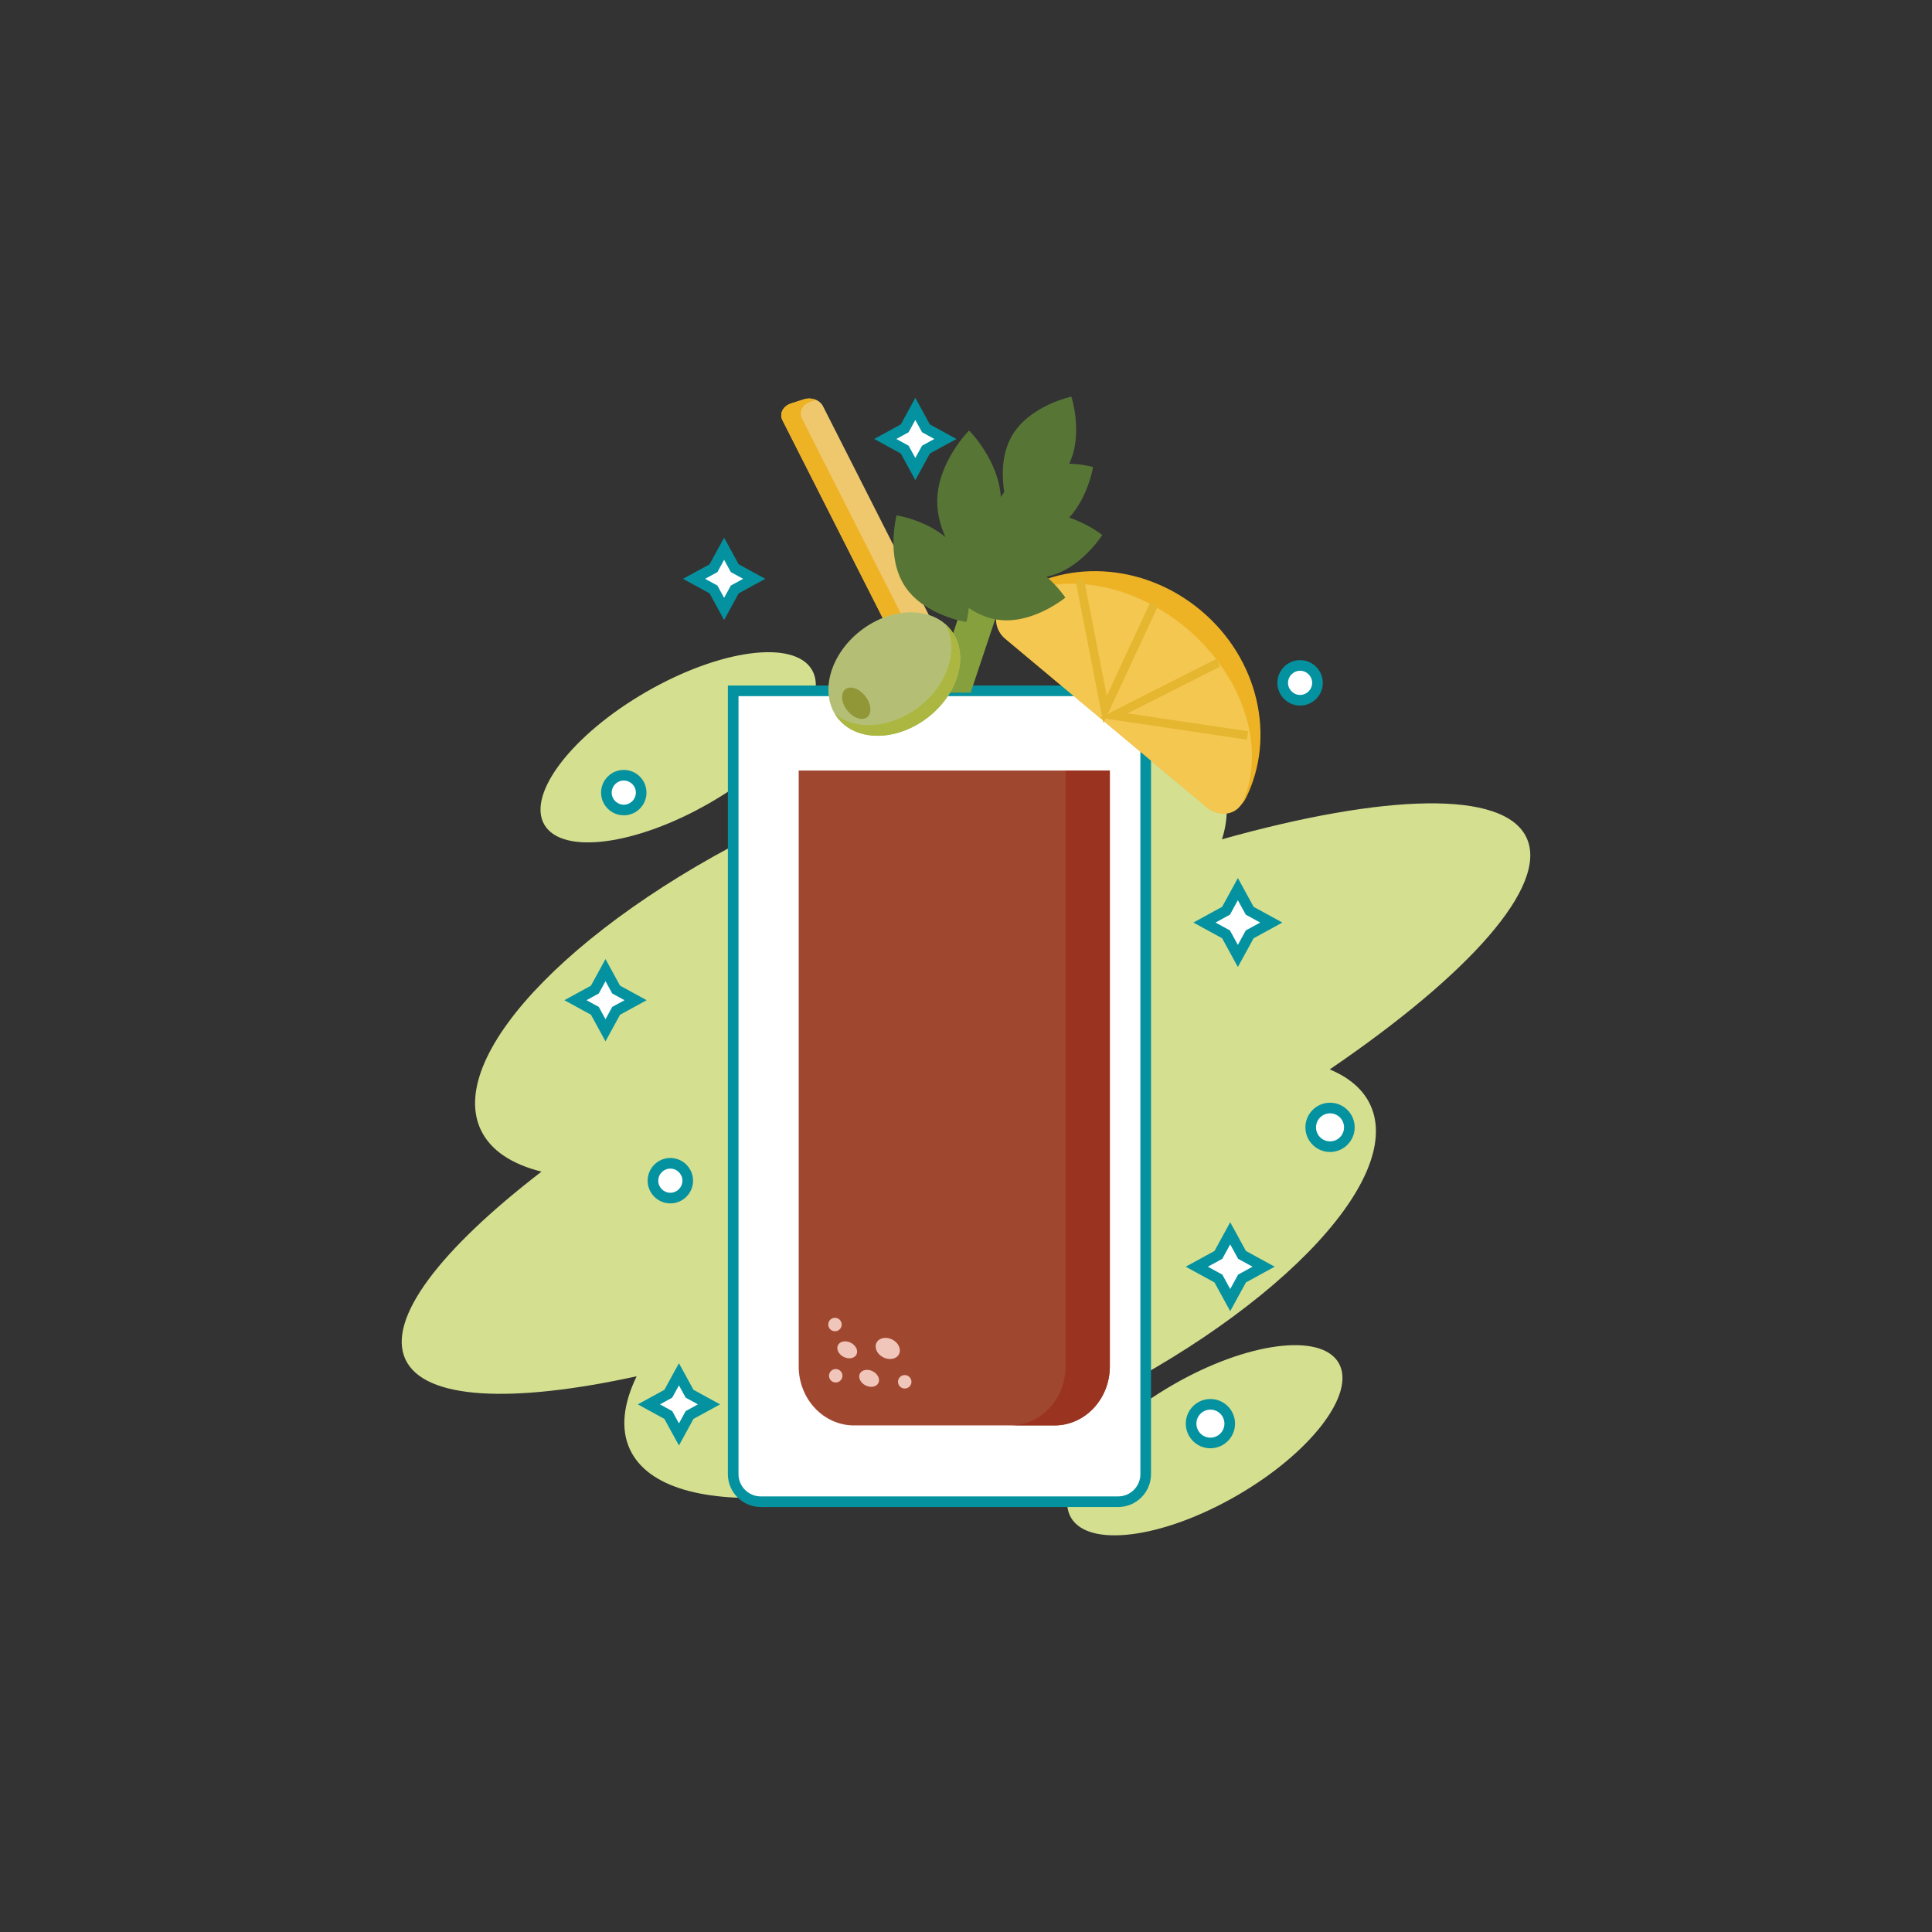 <?xml version="1.0" encoding="utf-8"?>
<!-- Generator: Adobe Illustrator 25.4.1, SVG Export Plug-In . SVG Version: 6.00 Build 0)  -->
<svg version="1.1" id="Layer_1" xmlns="http://www.w3.org/2000/svg" xmlns:xlink="http://www.w3.org/1999/xlink" x="0px" y="0px"
	 viewBox="0 0 714 714" style="enable-background:new 0 0 714 714;" xml:space="preserve">
<rect x="0" y="0" width="714" height="714" fill="#333333" stroke="none"/>
<g>
	<path style="fill:#D4DF90;" d="M494.732,503.703c6.528,11.306-10.331,33.261-37.655,49.036
		c-27.324,15.775-54.766,19.399-61.294,8.092
		c-6.528-11.306,10.331-33.261,37.655-49.037
		C460.761,496.02,488.204,492.397,494.732,503.703z"/>
	<path style="fill:#D4DF90;" d="M300.101,247.611c6.528,11.307-10.331,33.261-37.655,49.037
		c-27.324,15.775-54.766,19.398-61.294,8.092
		c-6.528-11.307,10.331-33.261,37.655-49.036
		C266.131,239.927,293.573,236.304,300.101,247.611z"/>
	<path style="fill:#D4DF90;" d="M564.164,309.604c-8.274-17.782-52.415-16.29-112.568,0.57
		c2.367-7.433,2.373-14.229-0.331-20.041
		c-13.127-28.212-85.021-22.581-160.581,12.577
		c-75.56,35.157-126.171,86.528-113.045,114.74
		c3.552,7.632,11.412,12.783,22.475,15.546
		c-37.348,28.745-57.253,54.405-50.279,69.393
		c6.973,14.986,39.417,16.287,85.455,6.233
		c-4.936,10.172-6.023,19.436-2.492,27.024
		c13.127,28.211,85.021,22.581,160.581-12.577s126.171-86.528,113.045-114.74
		c-2.69-5.78-7.85-10.138-15.001-13.114
		C542.942,360.109,572.427,327.363,564.164,309.604z"/>
	<path style="fill:#FFFFFF;" d="M498.674,416.633c0,3.944-3.197,7.141-7.141,7.141
		c-3.944,0-7.141-3.197-7.141-7.141c0-3.944,3.197-7.141,7.141-7.141
		C495.477,409.491,498.674,412.688,498.674,416.633z"/>
	<path style="fill:#0492A0;" d="M491.534,425.737c-5.02,0-9.105-4.084-9.105-9.104
		s4.085-9.105,9.105-9.105s9.105,4.085,9.105,9.105S496.554,425.737,491.534,425.737z
		 M491.534,411.455c-2.855,0-5.178,2.323-5.178,5.178
		c0,2.855,2.323,5.177,5.178,5.177s5.178-2.323,5.178-5.177
		C496.711,413.778,494.388,411.455,491.534,411.455z"/>
	<circle style="fill:#FFFFFF;" cx="447.327" cy="526.129" r="7.141"/>
	<path style="fill:#0492A0;" d="M447.327,535.234c-5.02,0-9.105-4.085-9.105-9.105
		c0-5.02,4.085-9.105,9.105-9.105c5.02,0,9.104,4.085,9.104,9.105
		C456.431,531.149,452.347,535.234,447.327,535.234z M447.327,520.951
		c-2.855,0-5.178,2.323-5.178,5.178c0,2.855,2.323,5.178,5.178,5.178
		c2.854,0,5.177-2.323,5.177-5.178C452.504,523.274,450.181,520.951,447.327,520.951z"
		/>
	<polygon style="fill:#FFFFFF;" points="454.644,455.783 459.009,463.765 466.992,468.131 
		459.009,472.496 454.644,480.478 450.278,472.496 442.296,468.131 450.278,463.765 	"/>
	<path style="fill:#0492A0;" d="M454.644,484.57l-5.813-10.627l-10.627-5.812l10.627-5.812
		l5.813-10.628l5.812,10.628l10.628,5.812l-10.628,5.812L454.644,484.57z
		 M446.388,468.131l5.336,2.918l2.919,5.337l2.919-5.337l5.337-2.918l-5.337-2.919
		l-2.919-5.337l-2.919,5.337L446.388,468.131z"/>
	<polygon style="fill:#FFFFFF;" points="457.475,328.595 461.841,336.577 469.823,340.943 
		461.841,345.308 457.475,353.29 453.11,345.308 445.128,340.943 453.11,336.577 	"/>
	<path style="fill:#0492A0;" d="M457.475,357.382l-5.812-10.627l-10.628-5.813l10.628-5.813
		l5.812-10.627l5.813,10.627l10.627,5.813l-10.627,5.813L457.475,357.382z
		 M449.219,340.943l5.337,2.919l2.919,5.337l2.919-5.337l5.336-2.919l-5.336-2.919
		l-2.919-5.337l-2.919,5.337L449.219,340.943z"/>
	<path style="fill:#FFFFFF;" d="M254.163,436.34c0,3.55-2.878,6.427-6.427,6.427
		s-6.427-2.878-6.427-6.427c0-3.55,2.878-6.427,6.427-6.427
		S254.163,432.791,254.163,436.34z"/>
	<path style="fill:#0492A0;" d="M247.736,444.731c-4.627,0-8.391-3.764-8.391-8.391
		c0-4.627,3.764-8.391,8.391-8.391c4.627,0,8.391,3.764,8.391,8.391
		C256.126,440.967,252.362,444.731,247.736,444.731z M247.736,431.877
		c-2.461,0-4.463,2.002-4.463,4.463c0,2.461,2.002,4.464,4.463,4.464
		c2.461,0,4.463-2.002,4.463-4.464C252.199,433.879,250.197,431.877,247.736,431.877z"
		/>
	<path style="fill:#FFFFFF;" d="M236.955,292.924c0,3.55-2.878,6.427-6.427,6.427
		s-6.427-2.878-6.427-6.427c0-3.549,2.878-6.427,6.427-6.427
		S236.955,289.375,236.955,292.924z"/>
	<path style="fill:#0492A0;" d="M230.528,301.316c-4.627,0-8.391-3.764-8.391-8.391
		s3.765-8.391,8.391-8.391c4.627,0,8.391,3.764,8.391,8.391
		S235.155,301.316,230.528,301.316z M230.528,288.461
		c-2.461,0-4.464,2.002-4.464,4.463c0,2.461,2.003,4.464,4.464,4.464
		s4.463-2.002,4.463-4.464C234.992,290.463,232.99,288.461,230.528,288.461z"/>
	<path style="fill:#FFFFFF;" d="M486.896,252.358c0,3.55-2.878,6.427-6.427,6.427
		c-3.55,0-6.427-2.878-6.427-6.427c0-3.549,2.878-6.427,6.427-6.427
		C484.019,245.931,486.896,248.809,486.896,252.358z"/>
	<path style="fill:#0492A0;" d="M480.469,260.749c-4.627,0-8.391-3.764-8.391-8.391
		s3.764-8.391,8.391-8.391s8.391,3.764,8.391,8.391
		S485.096,260.749,480.469,260.749z M480.469,247.895
		c-2.461,0-4.463,2.002-4.463,4.463c0,2.461,2.002,4.464,4.463,4.464
		s4.463-2.002,4.463-4.464C484.932,249.897,482.93,247.895,480.469,247.895z"/>
	<polygon style="fill:#FFFFFF;" points="250.912,507.891 254.841,515.075 262.026,519.004 
		254.841,522.934 250.912,530.118 246.983,522.934 239.799,519.004 246.983,515.075 	"/>
	<path style="fill:#0492A0;" d="M250.912,534.211l-5.375-9.831l-9.83-5.376l9.83-5.376
		l5.375-9.83l5.376,9.829l9.83,5.376l-9.83,5.376L250.912,534.211z
		 M243.891,519.004l4.539,2.483l2.482,4.539l2.483-4.539l4.539-2.482l-4.539-2.482
		l-2.483-4.539l-2.482,4.539L243.891,519.004z"/>
	<polygon style="fill:#FFFFFF;" points="223.772,358.525 227.701,365.71 234.886,369.639 
		227.701,373.568 223.772,380.752 219.843,373.568 212.658,369.639 219.843,365.71 	"/>
	<path style="fill:#0492A0;" d="M223.772,384.845l-5.376-9.83l-9.83-5.376l9.83-5.376
		l5.376-9.829l5.375,9.83l9.83,5.376l-9.83,5.376L223.772,384.845z
		 M216.751,369.639l4.539,2.482l2.483,4.539l2.482-4.539l4.539-2.483l-4.539-2.483
		l-2.482-4.539l-2.483,4.539L216.751,369.639z"/>
	<polygon style="fill:#FFFFFF;" points="338.274,151.114 342.203,158.298 349.387,162.227 
		342.203,166.156 338.274,173.341 334.344,166.156 327.16,162.227 334.344,158.298 	"/>
	<path style="fill:#0492A0;" d="M338.274,177.433l-5.376-9.83l-9.83-5.376l9.83-5.376
		l5.376-9.829l5.375,9.829l9.83,5.376l-9.83,5.376L338.274,177.433z
		 M331.252,162.227l4.539,2.482l2.483,4.539l2.482-4.539l4.539-2.482l-4.539-2.482
		l-2.482-4.539l-2.483,4.539L331.252,162.227z"/>
	<polygon style="fill:#FFFFFF;" points="267.61,202.803 271.539,209.987 278.723,213.916 
		271.539,217.846 267.61,225.03 263.681,217.846 256.496,213.916 263.681,209.987 	"/>
	<path style="fill:#0492A0;" d="M267.61,229.123l-5.375-9.83l-9.83-5.376l9.83-5.376
		l5.375-9.829l5.376,9.829l9.83,5.376l-9.83,5.376L267.61,229.123z
		 M260.588,213.916l4.539,2.482l2.482,4.539l2.483-4.539l4.539-2.482l-4.539-2.482
		l-2.483-4.539l-2.482,4.539L260.588,213.916z"/>
	<path style="fill:#FFFFFF;" d="M413.226,554.981h-132.075c-5.627,0-10.188-4.561-10.188-10.188
		V255.314h152.451V544.793C423.414,550.42,418.853,554.981,413.226,554.981z"/>
	<path style="fill:#0492A0;" d="M413.226,556.945h-132.075c-6.7,0-12.152-5.451-12.152-12.152
		V253.35h156.378V544.793C425.377,551.494,419.926,556.945,413.226,556.945z
		 M272.927,257.278V544.793c0,4.535,3.69,8.224,8.224,8.224h132.075
		c4.535,0,8.224-3.69,8.224-8.224V257.278H272.927z"/>
	<path style="fill:#EEB225;" d="M443.747,225.561c-21.479-17.958-51.091-19.053-71.179-4.181
		c-4.991,3.695-5.526,10.933-1.12,14.618l74.834,62.567
		c4.407,3.685,11.436,1.875,14.188-3.691
		C471.549,272.469,465.227,243.519,443.747,225.561z"/>
	<path style="fill:#F4C750;" d="M438.324,232.048c-21.479-17.958-49.281-21.218-66.945-9.245
		c-4.389,2.975-4.336,9.51,0.07,13.195l74.834,62.567
		c4.407,3.685,10.848,2.578,12.998-2.268
		C467.936,276.79,459.803,250.006,438.324,232.048z"/>
	<polygon style="fill:#E5B630;" points="461.282,270.235 416.724,263.629 450.932,246.328 
		449.515,243.524 409.404,263.81 427.932,224.012 425.083,222.686 409.024,257.182 
		400.574,213.882 397.491,214.484 407.322,264.862 406.484,265.286 407.432,265.427 
		407.792,267.272 408.572,265.596 460.822,273.343 	"/>
	<path style="fill:#EFC86E;" d="M356.812,254.005l-52.665-103.898
		c-1.168-2.305-4.298-3.418-7.081-2.519l-4.788,1.548
		c-2.925,0.946-4.334,3.742-3.105,6.166l50.032,98.704H356.812z"/>
	<path style="fill:#EEB225;" d="M346.402,253.351l-50.032-98.704
		c-1.228-2.423,0.18-5.22,3.106-6.166l2.114-0.683
		c-1.357-0.588-2.992-0.705-4.523-0.21l-4.788,1.548
		c-2.925,0.946-4.334,3.742-3.105,6.166l50.032,98.704h17.607l-0.332-0.654H346.402z
		"/>
	<polygon style="fill:#85A03C;" points="358.72,255.968 379.078,195.095 367.089,189.615 
		344.899,255.968 	"/>
	<path style="fill:#577535;" d="M407.376,197.704c0,0-5.15-4.088-12.244-6.408
		c7.067-7.695,8.838-18.728,8.838-18.728s-3.73-1.027-8.823-1.215
		c5.279-11.049,0.79-24.765,0.79-24.765s-15.473,3.242-21.979,14.506
		c-4.016,6.952-3.676,15.332-2.829,20.732c-0.448,0.615-0.868,1.24-1.262,1.869
		c-0.819-13.73-11.724-24.609-11.724-24.609s-11.777,11.742-11.777,26.225
		c0,4.806,1.299,9.305,3.032,13.178c-7.693-6.457-18.047-8.034-18.047-8.034
		s-4.083,15.273,3.038,26.16c7.121,10.886,22.75,13.265,22.75,13.265
		s0.548-2.057,0.892-5.193c3.055,2.041,6.647,3.728,10.643,4.326
		c12.866,1.925,25.038-8.163,25.038-8.163s-2.543-3.86-6.909-7.711
		C399.249,210.613,407.376,197.704,407.376,197.704z"/>
	<path style="fill:#B4BF75;" d="M342.938,265.123c-11.563,8.971-26.503,9.07-33.37,0.219
		c-6.867-8.851-3.061-23.298,8.502-32.27c11.563-8.971,26.503-9.07,33.37-0.219
		C358.307,241.704,354.501,256.152,342.938,265.123z"/>
	<path style="fill:#ACB742;" d="M351.44,232.854c-0.646-0.833-1.365-1.587-2.145-2.261
		c5.25,8.913,1.235,22.176-9.629,30.605c-10.474,8.127-23.72,8.972-31.225,2.481
		c0.338,0.573,0.712,1.129,1.127,1.664c6.867,8.851,21.807,8.752,33.37-0.219
		C354.501,256.152,358.307,241.704,351.44,232.854z"/>
	<path style="fill:#919637;" d="M319.797,257.287c2.215,2.855,2.507,6.337,0.651,7.777
		c-1.856,1.44-5.156,0.293-7.371-2.562c-2.215-2.855-2.507-6.337-0.651-7.776
		C314.281,253.285,317.582,254.432,319.797,257.287z"/>
	<path style="fill:#A04730;" d="M295.172,284.757v220.212c0,12.051,9.161,21.819,20.462,21.819
		h74.061c11.301,0,20.462-9.768,20.462-21.819V284.757H295.172z"/>
	<path style="fill:#9B3321;" d="M393.8,284.757v220.212c0,12.051-9.161,21.819-20.462,21.819
		h16.357c11.301,0,20.462-9.768,20.462-21.819V284.757H393.8z"/>
	<path style="fill:#F1C6BA;" d="M323.938,496.216c0.929-1.813,3.538-2.332,5.829-1.159
		c2.29,1.173,3.394,3.594,2.466,5.407s-3.538,2.332-5.829,1.159
		C324.113,500.45,323.009,498.028,323.938,496.216z"/>
	<path style="fill:#F1C6BA;" d="M309.695,497.105c0.737-1.439,2.862-1.824,4.745-0.859
		c1.884,0.965,2.813,2.914,2.076,4.353c-0.737,1.439-2.862,1.823-4.745,0.858
		C309.888,500.493,308.958,498.544,309.695,497.105z"/>
	<path style="fill:#F1C6BA;" d="M332.147,509.53c0.626-1.222,2.123-1.705,3.344-1.079
		c1.221,0.626,1.704,2.123,1.079,3.345c-0.626,1.222-2.123,1.704-3.344,1.079
		C332.004,512.248,331.521,510.751,332.147,509.53z"/>
	<path style="fill:#F1C6BA;" d="M306.647,507.302c0.626-1.222,2.123-1.704,3.344-1.079
		c1.221,0.626,1.704,2.123,1.079,3.344c-0.626,1.221-2.123,1.705-3.344,1.079
		C306.504,510.02,306.021,508.523,306.647,507.302z"/>
	<path style="fill:#F1C6BA;" d="M306.362,488.369c0.626-1.222,2.123-1.705,3.344-1.079
		c1.221,0.626,1.704,2.123,1.079,3.344c-0.626,1.222-2.123,1.704-3.344,1.079
		S305.736,489.591,306.362,488.369z"/>
	<path style="fill:#F1C6BA;" d="M317.785,507.638c0.737-1.439,2.862-1.823,4.745-0.858
		c1.884,0.965,2.813,2.913,2.076,4.352c-0.737,1.439-2.862,1.824-4.745,0.859
		C317.978,511.025,317.048,509.077,317.785,507.638z"/>
</g>
</svg>
